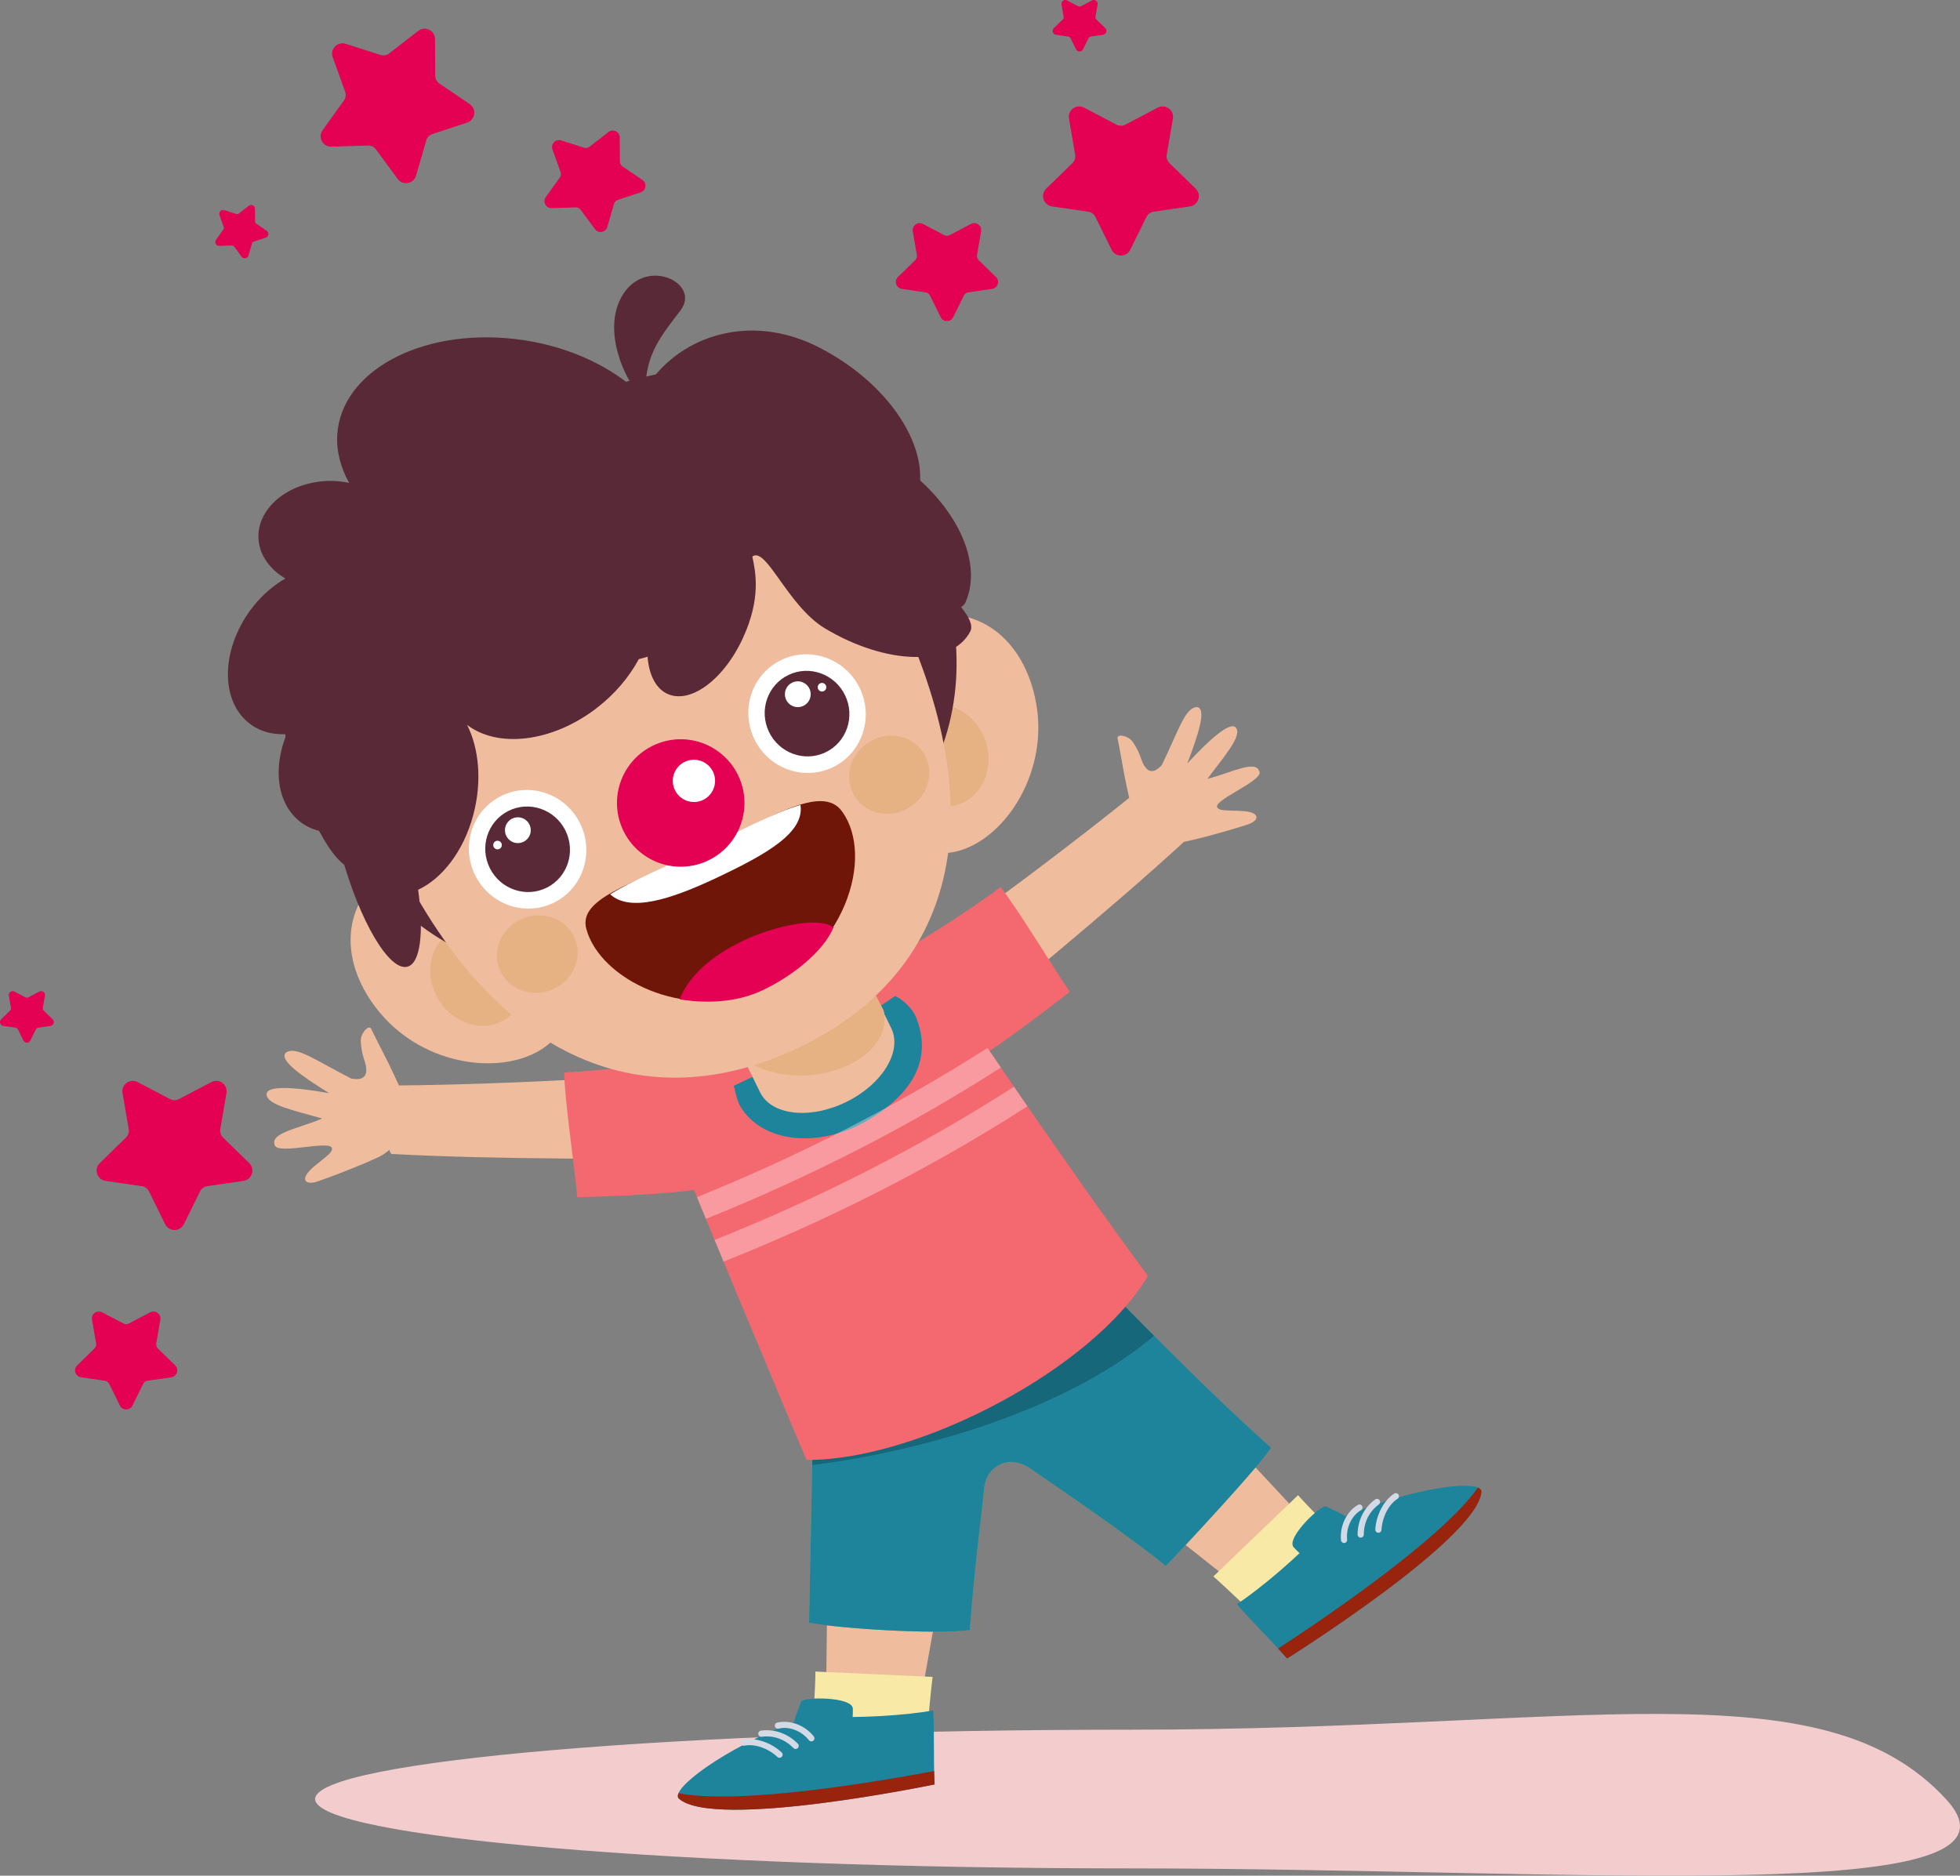 <svg xmlns="http://www.w3.org/2000/svg" id="Capa_1" data-name="Capa 1" viewBox="0 0 579.3 554.42"><rect x="0" y="0" width="579.3" height="554.42" fill="#808080" stroke="none"/><defs><style>      .cls-1, .cls-2 {        fill: #fff;      }      .cls-3 {        fill: #c4735b;      }      .cls-4 {        fill: #f9e9a7;      }      .cls-5 {        fill-rule: evenodd;      }      .cls-5, .cls-6 {        fill: #e40053;        stroke: #e40053;        stroke-miterlimit: 10;        stroke-width: .29px;      }      .cls-7 {        fill: #f0bc9e;      }      .cls-8 {        fill: #e6b284;      }      .cls-9 {        fill: #1e849c;      }      .cls-10 {        opacity: .22;      }      .cls-11 {        fill: #085b84;      }      .cls-2 {        opacity: .33;      }      .cls-12 {        fill: #592937;      }      .cls-13 {        fill: #f3cccd;      }      .cls-14 {        fill: #70aa60;      }      .cls-15 {        fill: #701608;      }      .cls-16 {        fill: #99240d;      }      .cls-17 {        fill: #d3dae5;      }      .cls-18 {        fill: #f46970;      }    </style></defs><path class="cls-13" d="M575.14,531.76c30,32.5-107.9,20.5-241,20.5s-241-9.18-241-20.5,107.9-20.5,241-20.5,204.3-19.26,241,20.5Z"></path><g><g><path class="cls-7" d="M270.06,514.91c-.08,.79-25.88-.36-25.91-1.33-.25-8.39,.88-72.44,.82-77.31l36.75,11.75c-1.06,8.3-11.08,61.16-11.66,66.89Z"></path><path class="cls-4" d="M273.34,518.53c-.08,.61-32.84-.84-32.9-1.62-.44-5.77,.69-19.5,.54-22.84l34.67,1.59c-.82,6.19-1.79,18.96-2.32,22.88Z"></path><g><path class="cls-9" d="M234.66,509.01c.44-1.75,1.38-3.97,2.11-6.01,.54-1.51,15.18-1.55,15.29,2.04,.03,.92,0,1.73-.05,2.47,2.51-.02,5.22-.11,8.09-.27,6.23-.35,11.81-.96,15.72-1.67,.37,5.68,.06,15.54,.41,21.86,0,0-65.07,13.5-75.54,4.23-2.95-2.61,13.21-14.79,33.98-22.66Z"></path><path class="cls-16" d="M276.09,523.48c.03,1.41,.07,2.76,.14,3.96,0,0-65.07,13.5-75.54,4.23-.42-.37-.45-.93-.14-1.64,18.1,3.56,59.37-3.5,75.55-6.55Z"></path><path class="cls-17" d="M239.09,514.37c.19,.25,.48,.37,.77,.35,.18-.01,.36-.07,.51-.19,.4-.31,.47-.89,.15-1.28-2.6-3.31-7.05-4.98-10.83-4.08-.49,.12-.79,.61-.67,1.1,.12,.49,.61,.78,1.1,.67,3.1-.76,6.79,.66,8.97,3.43Zm-4.57,2.32c.19,.2,.45,.29,.7,.27,.21-.01,.43-.1,.59-.26,.36-.35,.36-.93,.01-1.29-2.95-3-6.93-4.42-10.92-3.88-.5,.07-.85,.53-.78,1.03,.07,.5,.53,.89,1.03,.78,2.01-.27,5.89-.19,9.37,3.35Zm-15.59-1.44c.09,.5,.56,.83,1.07,.73,3.03-.63,7.06,.79,9.77,3.33,.19,.18,.44,.26,.68,.25,.23-.01,.45-.11,.62-.29,.35-.37,.33-.95-.04-1.29-3.11-2.92-7.78-4.49-11.37-3.79-.5,.09-.82,.57-.72,1.07Z"></path></g><g><path class="cls-7" d="M376.83,477.56c.63,.49,17.55-19.03,16.87-19.71-5.92-5.96-49.66-53.37-53.15-56.76l-16.77,34.75c6.75,4.94,48.5,38.2,53.05,41.72Z"></path><path class="cls-4" d="M375.45,481.65c.47,.41,24.15-22.27,23.68-22.89-3.47-4.62-13.37-14.22-15.46-16.83l-25.04,24.03c4.7,4.12,13.84,13.08,16.82,15.69Z"></path><g><path class="cls-9" d="M397.65,448.14c-1.53-.96-3.75-1.91-5.68-2.87-1.43-.72-12.03,9.39-9.62,12.06,.62,.68,1.2,1.26,1.75,1.75-1.82,1.72-3.84,3.54-6.02,5.41-4.74,4.06-9.19,7.48-12.5,9.68,3.67,4.35,10.72,11.25,14.83,16.06,0,0,56.3-35.31,57.43-49.25,.32-3.93-19.78-1.53-40.2,7.17Z"></path><path class="cls-16" d="M377.77,487.27c.95,1.03,1.86,2.04,2.65,2.95,0,0,56.3-35.31,57.43-49.25,.05-.55-.32-.98-1.03-1.28-10.59,15.1-45.26,38.58-59.05,47.58Z"></path><path class="cls-17" d="M402.26,446.39c.43-.27,.58-.82,.33-1.25-.25-.44-.81-.58-1.25-.33-3.35,1.97-5.4,6.26-4.99,10.45,.05,.5,.5,.87,1,.82,.19-.02,.37-.1,.5-.22,.22-.19,.35-.48,.31-.79-.35-3.51,1.32-7.09,4.09-8.69Zm5.26-1.71c.43-.27,.5-.87,.2-1.28s-.87-.5-1.28-.2c-3.26,2.37-5.14,6.15-5.19,10.36,0,.5,.4,.92,.9,.93,.23,0,.44-.08,.61-.22,.19-.16,.32-.41,.32-.68,.06-4.97,2.8-7.71,4.44-8.9Zm4.55-3.2c-3.07,1.98-5.35,6.35-5.58,10.61-.03,.51,.36,.93,.87,.96,.24,.01,.47-.07,.64-.22,.18-.16,.3-.39,.32-.65,.19-3.71,2.12-7.53,4.74-9.17,.44-.28,.54-.84,.27-1.26-.28-.42-.84-.54-1.26-.27Z"></path></g></g><path class="cls-14" d="M323.43,378.52c-2.68,1.17-78.38,16.83-82.59,17.57-.5,21-1.71,83.55-1.71,83.55,9.61,1.77,36.58,3.47,47.47,2.2,1.5-19.67,3.66-35.35,4.22-41.69,.37-4.21,2.86-6.79,5.84-7.72,4.54-1.3,8.08,1.82,9.94,3.09,4.7,3.23,27.1,18.41,37.96,27.35,4.71-4.87,28.43-30.35,31.09-34.97-22.53-20.16-38.77-37.64-52.21-49.4Z"></path><path class="cls-9" d="M322.29,375.96c-2.68,1.17-77.23,19.39-81.44,20.13-.5,21-1.71,83.55-1.71,83.55,9.61,1.77,36.58,3.47,47.47,2.2,1.5-19.67,3.66-35.35,4.22-41.69,.37-4.21,2.86-6.79,5.84-7.72,4.54-1.3,8.08,1.82,9.94,3.09,4.7,3.23,27.1,18.41,37.96,27.35,4.71-4.87,28.43-30.35,31.09-34.97-22.53-20.16-40.51-39.39-53.35-51.95Z"></path><path class="cls-11" d="M240.98,388.71c-.34,8.76-.48,20.62-.53,33.83,.32,0,.63,.08,.96,.07,9.37-.26,16.76-8.06,16.5-17.43-.25-9.2-7.79-16.45-16.93-16.47Z"></path><path class="cls-10" d="M240.05,433.04c36.13-4.51,77-17.76,101.03-38.2-7.12-7.16-13.43-13.62-18.8-18.87-.97,.42-11.3,3.06-24.27,6.3-21.43,12.12-47.21,27-57.58,32.58-.12,5.72-.25,11.91-.38,18.2Z"></path><path class="cls-7" d="M115.91,341.1c-2.44-.13-.82-20.24,1.63-20.26,36.59-.3,82.34-3.33,91.74-4.61l-1.17,26.4c-21.1-.22-60,.2-92.19-1.53Z"></path><path class="cls-18" d="M166.74,317.01c.2,8.8,3.08,27.78,3.88,36.88,19.46-.47,35.2-1.84,36.38-2.64,12.26-8.31,8.38-38.51,8.66-40.41-9.54,1.72-29.99,5.16-48.92,6.17Z"></path><path class="cls-7" d="M350.28,248.5c1.8-1.65-12.24-16.14-14.14-14.6-28.43,23.04-65.67,49.79-73.73,54.78l17.7,19.63c16.14-13.59,46.43-38,70.18-59.81Z"></path><path class="cls-18" d="M295.73,262.23c5.44,6.92,15.29,23.39,20.45,30.93-15.31,12.01-28.34,20.97-29.76,21.1-14.75,1.39-30.96-24.4-32.38-25.68,8.45-4.74,26.43-15.09,41.68-26.35Z"></path><path class="cls-18" d="M339.27,377.13c-16.19,27.53-68.12,54.63-100.91,54.39,0,0-36.39-86.24-44.21-107.37,8.91-5.37,22.35-13.78,35.09-21.02,15.62-8.87,33.84-15.48,45-19.4,16.61,24.6,41.8,61.97,65.03,93.39Z"></path><path class="cls-9" d="M218.74,326.91c-.82-1.4-1.48-4.44-1.85-5.98,14.55-6.86,33.63-16.75,47.67-26.54,1.9,.86,4.98,3.35,6.16,6.25,4.71,11.6-.02,22.17-14.44,30.59-14.42,8.42-31.23,6.48-37.55-4.33Z"></path><path class="cls-7" d="M247.91,272.15l15.51,31.76c3.33,6.83-2.64,16.61-13.35,21.83-10.71,5.23-22.09,3.93-25.43-2.9l-15.56-31.78,38.83-18.91Z"></path><path class="cls-8" d="M261.19,298.69l-6.58-12.65c-12.43,.28-45.53,5.02-45.53,5.02l11.27,22.56c18.05,10.69,44.08-.21,40.83-14.93Z"></path><path class="cls-7" d="M359.86,238.79c.63,.75,2.16,.75,4.53,.82,2.06,.06,5.15,.06,6.39,1,1.33,1.01,.25,2.36-2.04,3.11-3.78,1.24-12.43,3.74-16.81,4.67-7.36,2.07-15.58-1.96-17.31-8.93-2.59-10.45-2.95-14.66-4.3-21.14-.33-1.6,3.24-.88,4.49,.97,2.68,3.96,2.25,5.67,3.79,7.59,1.5,1.87,3.26,.96,4.8-.76,5.08-10.48,6.88-17.05,10.4-17.12,2.91,.4,.38,8.1-2.87,16.64,6.75-7.28,12.76-12.57,14.38-10.53,1.92,2.42-3.77,8.81-8.44,15.09,7.35-1.85,14.43-5.86,15.4-2.01,.71,2.81-14.21,8.46-12.43,10.58Z"></path><path class="cls-7" d="M98.16,339.56c-.05,1.02-1.32,1.97-3.24,3.52-1.66,1.34-4.22,3.27-4.66,4.83-.47,1.66,1.27,2.11,3.64,1.29,3.91-1.34,12.62-4.7,16.82-6.67,7.38-2.9,11.65-11.39,8.71-18.22-4.41-10.25-6.75-13.96-9.69-20.16-.72-1.53-3.23,1.3-3.11,3.62,.26,4.95,1.7,6.1,1.62,8.64-.07,2.49-2.09,2.83-4.45,2.38-10.76-5.48-16.37-9.78-19.32-7.63-2.15,2.16,4.76,6.93,12.8,11.96-10.14-1.79-18.42-2.39-18.48,.31-.07,3.2,8.64,4.92,16.43,7.18-7.23,3.08-15.6,4.2-13.99,7.99,1.18,2.77,17.05-1.91,16.9,.96Z"></path><path class="cls-2" d="M299.7,321.21c-27.87,17.88-57.61,32.98-88.49,45.29,.88,2.13,1.76,4.27,2.65,6.41,31.31-12.48,61.49-27.7,89.81-45.92-1.35-1.95-2.65-3.85-3.97-5.78Zm-7.83-11.45c-27.09,17.25-55.93,32-85.87,44.09,.86,2.11,1.74,4.24,2.64,6.43,30.38-12.25,59.67-27.09,87.18-44.73-1.35-1.98-2.63-3.87-3.95-5.8Z"></path><g><path class="cls-7" d="M112.46,299.54c13.1,15.53,35.68,18.41,47.82,10.47,12.13-7.94,7.66-23.69-2.81-39.69-10.47-16-28.82-22.57-40.93-14.58-16.55,10.91-16.4,29.2-4.09,43.8Z"></path><path class="cls-8" d="M129.89,295.91c4.59,7.01,13.32,9.42,19.51,5.37,6.19-4.05,7.48-13.01,2.89-20.03-4.59-7.01-13.32-9.42-19.51-5.37-6.19,4.05-7.48,13.01-2.89,20.03Z"></path><path class="cls-7" d="M306.23,207.77c3.66,19.99-8.47,39.25-22.32,43.57-13.85,4.32-23.15-9.15-28.84-27.4-5.69-18.25,.91-36.59,14.76-40.86,18.95-5.84,32.96,5.9,36.4,24.69Z"></path><path class="cls-8" d="M291.39,219.37c2.49,8-1.2,16.27-8.26,18.47-7.06,2.2-14.8-2.5-17.3-10.51-2.49-8,1.2-16.27,8.26-18.47,7.06-2.2,14.8,2.5,17.3,10.5Z"></path><path class="cls-12" d="M272.09,152.99c26.32,55.82,1.58,98.19-49.65,122.37-51.23,24.18-100.64,16.81-126.97-39-26.32-55.82,5.13-86.51,56.37-110.69,51.23-24.18,93.93-28.49,120.25,27.33Z"></path><path class="cls-7" d="M265.31,179.91c30.85,65.41,13.72,109.47-29.71,129.96-43.42,20.5-89.15,6.11-119.99-59.3-30.85-65.41,.19-82.17,43.61-102.66,43.42-20.5,75.25-33.41,106.09,32Z"></path><path class="cls-12" d="M242.35,102.82c-21.86-11.32-43.06-2.33-51.55,12.22,.03-10.31,4.56-15.74,10.32-23.28,6.06-7.92-9.6-15.76-16.76-5.08-6.51,9.71-.33,23.78,3.41,28.42-8.73-7.68-21.42-13.34-35.92-14.94-27.65-3.05-51.01,9.65-52.17,28.36-.3,4.89,1.01,9.7,3.51,14.2-2.44-.5-5.02-.71-7.7-.48-11.56,.97-20.07,8.92-19.03,17.75,.54,4.55,3.54,8.43,7.88,11-3.35,1.96-6.57,4.61-9.34,8.06-9.36,11.66-10.24,26.99-1.95,34.23,3.09,2.7,7.02,3.89,11.22,3.73,.46,2.06,.95,4.15,1.54,6.29,5.42,19.8,14.18,34.74,19.58,33.38,3.9-.99,4.93-10.25,3.19-22.75,7.08-3.29,13.43-11.35,16.3-22.11,2.64-9.89,1.7-19.65-1.83-26.62,9.07,6.91,24.93,5.21,38.12-4.83,5.53-4.21,9.79-9.31,12.63-14.6,.86-.25,1.77-.44,2.6-.73,.38,5.07,2.22,9.07,5.49,10.8,6.73,3.56,16.87-3.71,22.65-16.23,5.46-11.82,9.57-12.77,8.61-17.35,4.11-3.12,4.66,7.83,15.72,14.44,18.21,10.87,37.42,11.28,42.89,.92,.91-1.71-.28-4.27-2.68-7.21,.43-.4,.97-.73,1.21-1.26,6.44-14.26-6.07-35-27.93-46.32Z"></path><path class="cls-12" d="M257.35,131.88c-21.86-11.32-43.06-2.33-51.55,12.22,.03-10.31,4.56-15.74,10.32-23.28,6.06-7.92-9.6-15.76-16.76-5.08-6.51,9.71-.33,23.78,3.41,28.42-8.73-7.68-21.42-13.34-35.92-14.94-27.65-3.05-51.01,9.65-52.17,28.36-.3,4.89,1.01,9.7,3.51,14.2-2.44-.5-5.02-.71-7.7-.48-11.56,.97-20.07,8.92-19.03,17.75,.54,4.55,3.54,8.43,7.88,11-3.35,1.96-6.57,4.61-9.34,8.06-9.36,11.66-10.24,26.99-1.95,34.23,3.09,2.7,7.02,3.89,11.22,3.73,.46,2.06,.95,4.15,1.54,6.29,5.42,19.8,14.18,34.74,19.58,33.38,3.9-.99,4.93-10.25,3.19-22.75,7.08-3.29,13.43-11.35,16.3-22.11,2.64-9.89,1.7-19.65-1.83-26.62,9.07,6.91,24.93,5.21,38.12-4.83,5.53-4.21,9.79-9.31,12.63-14.6,.86-.25,1.77-.44,2.6-.73,.38,5.07,2.22,9.07,5.49,10.8,6.73,3.56,16.87-3.71,22.65-16.23,5.46-11.82,3.79-19.59,2.82-24.17,4.11-3.12,10.44,14.65,21.51,21.26,18.21,10.87,37.42,11.28,42.89,.92,.91-1.71-.28-4.27-2.68-7.21,.43-.4,.97-.73,1.21-1.26,6.44-14.26-6.07-35-27.93-46.32Z"></path><g><path class="cls-8" d="M147.88,287.1c2.69,5.67,9.76,8,15.78,5.19,6.02-2.8,8.73-9.68,6.04-15.35-2.69-5.67-9.76-8-15.78-5.19-6.03,2.81-8.73,9.68-6.04,15.35Z"></path><path class="cls-8" d="M273.34,223.15c3.01,5.51,.74,12.59-5.07,15.82-5.81,3.23-12.96,1.38-15.97-4.13-3.01-5.51-.74-12.59,5.07-15.82,5.81-3.23,12.96-1.38,15.97,4.13Z"></path><g><path class="cls-15" d="M248.85,239.8c9.87,13.56,.68,42.48-25.03,53.1-21.53,8.89-46.42-3.37-50.51-18.27-2.46-8.97,12.61-12.95,33.31-22.87,20.67-9.91,36.23-20.21,42.23-11.96Z"></path><path class="cls-6" d="M219.98,278.06c-9.74,4.59-16.15,10.44-18.93,17.21,7.17,1.12,16.2,1.14,24.32-2.73,9.14-4.35,17.86-11.5,20.8-18.36-4.38-3.22-17.47-.23-26.19,3.88Z"></path><path class="cls-1" d="M236.59,237.93c-7.53,2.14-18.64,8.02-28.92,13.02-11.6,5.64-20.13,8.93-27.32,13.39,5.8,5.31,17.71,1.59,31.14-4.73,15.5-7.3,26.28-13.56,25.1-21.67Z"></path></g><path class="cls-3" d="M197.26,247.16c.39-.19,.59-.64,.46-1.06-.92-3.03,.41-5.93,3.37-7.39,2.98-1.47,6.15-.74,7.9,1.82,.28,.41,.84,.51,1.25,.23,.41-.28,.51-.84,.23-1.25-2.24-3.27-6.42-4.26-10.18-2.42-3.73,1.84-5.46,5.66-4.3,9.52,.14,.48,.64,.74,1.12,.6l.14-.06Z"></path></g><g><ellipse class="cls-1" cx="155.93" cy="251.05" rx="17.3" ry="17.59" transform="translate(-96.62 97.56) rotate(-26.87)"></ellipse><ellipse class="cls-12" cx="155.93" cy="251.05" rx="12.48" ry="12.68" transform="translate(-96.62 97.56) rotate(-26.87)"></ellipse><circle class="cls-1" cx="153.06" cy="245.39" r="3.81"></circle><circle class="cls-1" cx="147.05" cy="249.78" r="1.27"></circle></g><g><ellipse class="cls-1" cx="238.53" cy="210.93" rx="17.3" ry="17.59" transform="translate(-67.48 122.92) rotate(-25.44)"></ellipse><ellipse class="cls-12" cx="238.53" cy="210.93" rx="12.48" ry="12.68" transform="translate(-67.48 122.92) rotate(-25.44)"></ellipse><circle class="cls-1" cx="235.8" cy="205.2" r="3.81"></circle><circle class="cls-1" cx="242.95" cy="203.13" r="1.27"></circle></g></g><g><path class="cls-6" d="M218.58,230.49c3.79,9.6-.92,20.45-10.53,24.24-9.6,3.79-20.45-.93-24.24-10.53-3.79-9.6,.92-20.45,10.53-24.24,9.6-3.79,20.45,.93,24.24,10.53Z"></path><path class="cls-1" d="M210.95,228.62c1.21,3.23-.43,6.83-3.66,8.04s-6.83-.43-8.04-3.66c-1.21-3.23,.43-6.83,3.66-8.04,3.23-1.21,6.83,.43,8.04,3.66Z"></path></g></g><path class="cls-5" d="M332.67,36.98l9.6-5.04c2.15-1.13,4.66,.7,4.25,3.09l-1.83,10.68c-.16,.95,.15,1.92,.84,2.59l7.76,7.57c1.74,1.69,.78,4.65-1.62,5l-10.73,1.56c-.95,.14-1.78,.74-2.21,1.6l-4.8,9.72c-1.07,2.18-4.18,2.18-5.25,0l-4.8-9.72c-.43-.86-1.25-1.46-2.21-1.6l-10.73-1.56c-2.4-.35-3.36-3.3-1.62-5l7.76-7.57c.69-.67,1.01-1.64,.84-2.59l-1.83-10.68c-.41-2.39,2.1-4.22,4.25-3.09l9.6,5.04c.85,.45,1.87,.45,2.73,0Z"></path><path class="cls-5" d="M280.77,69.62l6.28-3.3c1.41-.74,3.05,.46,2.78,2.02l-1.2,6.99c-.11,.62,.1,1.26,.55,1.7l5.08,4.95c1.14,1.11,.51,3.04-1.06,3.27l-7.02,1.02c-.62,.09-1.16,.48-1.44,1.05l-3.14,6.36c-.7,1.43-2.74,1.43-3.44,0l-3.14-6.36c-.28-.57-.82-.96-1.44-1.05l-7.02-1.02c-1.57-.23-2.2-2.16-1.06-3.27l5.08-4.95c.45-.44,.66-1.08,.55-1.7l-1.2-6.99c-.27-1.57,1.38-2.76,2.78-2.02l6.28,3.3c.56,.29,1.23,.29,1.79,0Z"></path><path class="cls-5" d="M319.54,1.98l3.27-1.72c.73-.39,1.59,.24,1.45,1.05l-.63,3.65c-.06,.32,.05,.66,.29,.88l2.65,2.58c.59,.58,.27,1.59-.55,1.71l-3.66,.53c-.33,.05-.61,.25-.75,.55l-1.64,3.32c-.37,.74-1.43,.74-1.79,0l-1.64-3.32c-.15-.3-.43-.5-.75-.55l-3.66-.53c-.82-.12-1.15-1.13-.55-1.71l2.65-2.58c.24-.23,.34-.56,.29-.88l-.63-3.65c-.14-.82,.72-1.44,1.45-1.05l3.27,1.72c.29,.15,.64,.15,.93,0Z"></path><path class="cls-5" d="M101.79,29.76l-6.32,8.81c-1.42,1.97,.05,4.71,2.47,4.64l10.83-.34c.96-.03,1.88,.42,2.45,1.19l6.43,8.73c1.44,1.96,4.5,1.41,5.17-.92l3.02-10.41c.27-.93,.98-1.66,1.89-1.96l10.29-3.41c2.3-.76,2.73-3.84,.72-5.2l-8.97-6.09c-.8-.54-1.28-1.44-1.28-2.41l-.07-10.84c-.01-2.43-2.81-3.79-4.73-2.3l-8.56,6.65c-.76,.59-1.77,.77-2.68,.48l-10.33-3.29c-2.31-.74-4.47,1.5-3.64,3.79l3.67,10.2c.33,.91,.19,1.92-.38,2.7Z"></path><path class="cls-5" d="M165.57,52.57l-4.14,5.77c-.93,1.29,.03,3.09,1.62,3.03l7.09-.22c.63-.02,1.23,.27,1.61,.78l4.21,5.72c.94,1.28,2.94,.92,3.39-.6l1.98-6.82c.18-.61,.64-1.09,1.24-1.29l6.74-2.23c1.51-.5,1.79-2.51,.47-3.41l-5.87-3.99c-.52-.35-.84-.94-.84-1.57l-.04-7.1c0-1.59-1.84-2.48-3.09-1.5l-5.61,4.35c-.5,.39-1.16,.5-1.76,.31l-6.76-2.15c-1.51-.48-2.92,.98-2.39,2.48l2.41,6.68c.21,.59,.12,1.26-.25,1.77Z"></path><path class="cls-5" d="M66.12,67.94l-2.16,3.01c-.48,.67,.02,1.61,.84,1.58l3.7-.12c.33-.01,.64,.14,.84,.41l2.19,2.98c.49,.67,1.53,.48,1.77-.31l1.03-3.55c.09-.32,.33-.57,.65-.67l3.51-1.16c.79-.26,.93-1.31,.25-1.78l-3.06-2.08c-.27-.18-.44-.49-.44-.82l-.02-3.7c0-.83-.96-1.29-1.61-.78l-2.92,2.27c-.26,.2-.6,.26-.92,.16l-3.52-1.12c-.79-.25-1.52,.51-1.24,1.29l1.25,3.48c.11,.31,.06,.65-.13,.92Z"></path><path class="cls-5" d="M50.21,325.01l-9.6-5.04c-2.15-1.13-4.66,.7-4.25,3.09l1.83,10.68c.16,.95-.15,1.92-.84,2.59l-7.76,7.57c-1.74,1.69-.78,4.65,1.62,5l10.73,1.56c.95,.14,1.78,.74,2.21,1.6l4.8,9.72c1.07,2.18,4.18,2.18,5.25,0l4.8-9.72c.43-.86,1.25-1.46,2.21-1.6l10.73-1.56c2.4-.35,3.36-3.3,1.62-5l-7.76-7.57c-.69-.67-1.01-1.64-.84-2.59l1.83-10.68c.41-2.39-2.1-4.22-4.25-3.09l-9.6,5.04c-.85,.45-1.87,.45-2.73,0Z"></path><path class="cls-5" d="M36.4,391.32l-6.28-3.3c-1.41-.74-3.05,.46-2.78,2.02l1.2,6.99c.11,.62-.1,1.26-.55,1.7l-5.08,4.95c-1.14,1.11-.51,3.04,1.06,3.27l7.02,1.02c.62,.09,1.16,.48,1.44,1.05l3.14,6.36c.7,1.43,2.74,1.43,3.44,0l3.14-6.36c.28-.57,.82-.96,1.44-1.05l7.02-1.02c1.57-.23,2.2-2.16,1.06-3.27l-5.08-4.95c-.45-.44-.66-1.08-.55-1.7l1.2-6.99c.27-1.57-1.38-2.76-2.78-2.02l-6.28,3.3c-.56,.29-1.23,.29-1.79,0Z"></path><path class="cls-5" d="M7.48,294.94l-3.27-1.72c-.73-.39-1.59,.24-1.45,1.05l.63,3.65c.06,.32-.05,.66-.29,.88l-2.65,2.58c-.59,.58-.27,1.59,.55,1.71l3.66,.53c.33,.05,.61,.25,.75,.55l1.64,3.32c.37,.74,1.43,.74,1.79,0l1.64-3.32c.15-.3,.43-.5,.75-.55l3.66-.53c.82-.12,1.15-1.13,.55-1.71l-2.65-2.58c-.24-.23-.34-.56-.29-.88l.63-3.65c.14-.82-.72-1.44-1.45-1.05l-3.27,1.72c-.29,.15-.64,.15-.93,0Z"></path></g></svg>